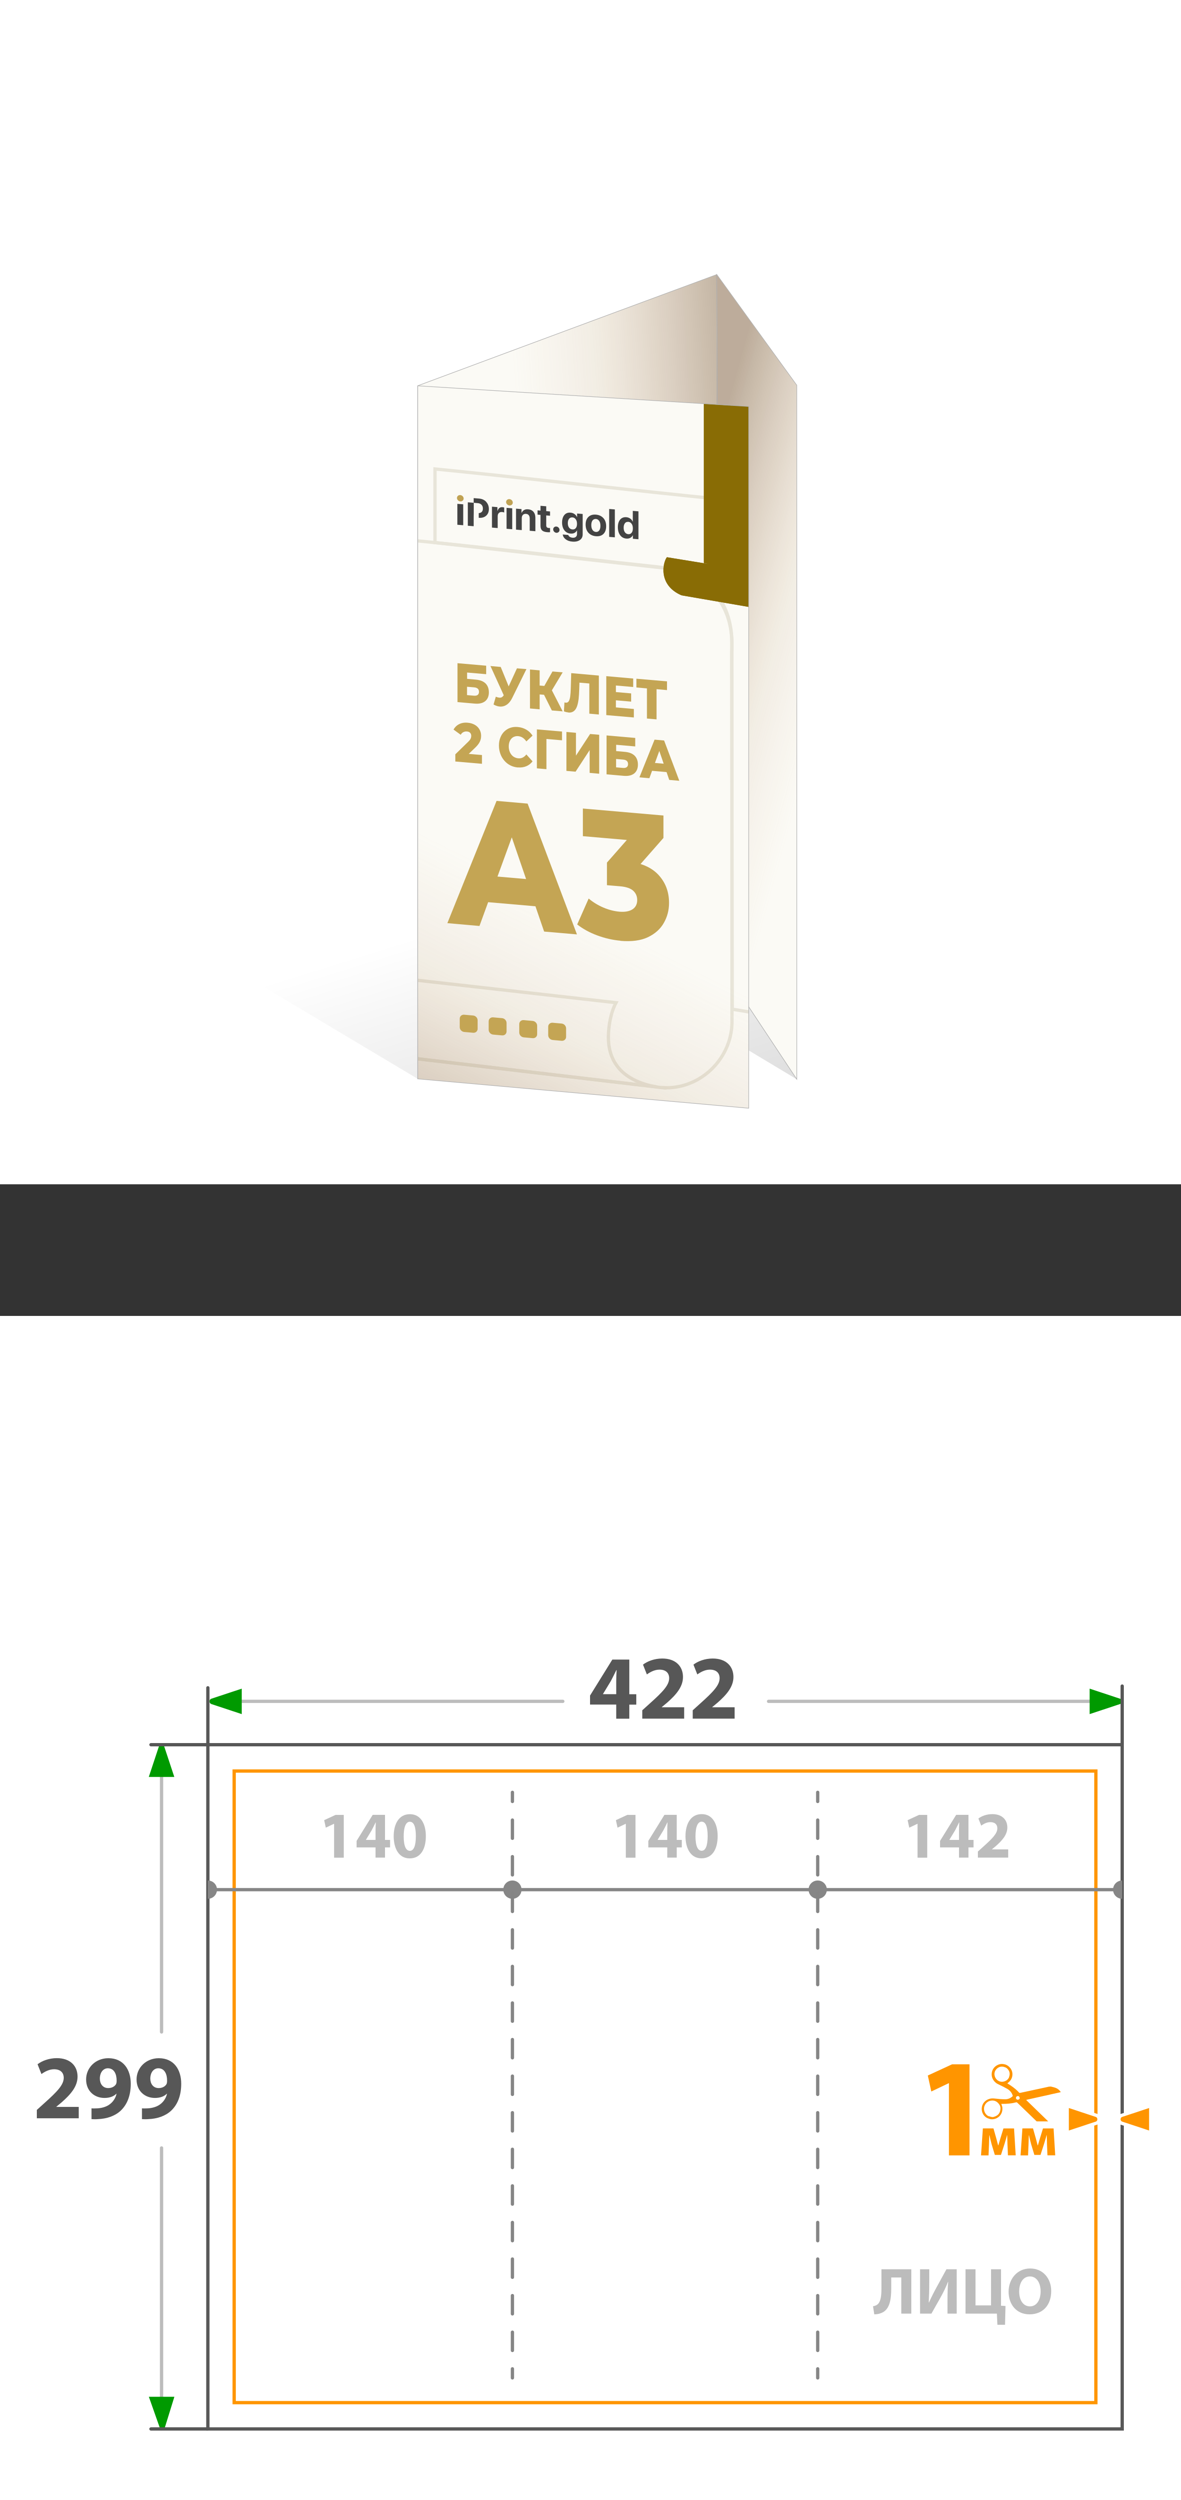 <?xml version="1.0" encoding="UTF-8"?>
<svg id="_Слой_2" data-name="Слой 2" xmlns="http://www.w3.org/2000/svg" xmlns:xlink="http://www.w3.org/1999/xlink" viewBox="0 0 179.54 380.01">
  <rect x="0" y="0" width="179.54" height="380.01" fill="#333333" stroke="none"/>
  <defs>
    <style>
      .cls-1, .cls-2, .cls-3 {
        fill: #fff;
      }

      .cls-4 {
        fill: #575757;
      }

      .cls-5 {
        fill: #868686;
      }

      .cls-6 {
        fill: url(#_Безымянный_градиент_2-3);
      }

      .cls-6, .cls-7, .cls-8, .cls-9 {
        fill-rule: evenodd;
      }

      .cls-10, .cls-11, .cls-12, .cls-13, .cls-8, .cls-14, .cls-2, .cls-15, .cls-16, .cls-17, .cls-18, .cls-3 {
        stroke-miterlimit: 10;
      }

      .cls-10, .cls-11, .cls-12, .cls-8, .cls-14, .cls-2, .cls-15, .cls-17 {
        stroke-width: .5px;
      }

      .cls-10, .cls-11, .cls-12, .cls-8, .cls-14, .cls-15, .cls-19, .cls-17 {
        fill: none;
      }

      .cls-10, .cls-11, .cls-12, .cls-14, .cls-17 {
        stroke-linecap: round;
      }

      .cls-10, .cls-14 {
        stroke: #858585;
      }

      .cls-11 {
        stroke: #575757;
      }

      .cls-20 {
        clip-path: url(#clippath-1);
      }

      .cls-21 {
        fill: #009a00;
      }

      .cls-22 {
        fill: #c0a253;
      }

      .cls-12 {
        stroke: #bcbcbc;
      }

      .cls-23 {
        fill: #c4a554;
      }

      .cls-24 {
        fill: url(#_Безымянный_градиент_2);
      }

      .cls-25 {
        fill: #ff9500;
      }

      .cls-13 {
        fill: url(#_Безымянный_градиент_24-2);
      }

      .cls-13, .cls-16, .cls-18 {
        stroke: #b2b2b2;
        stroke-width: .09px;
      }

      .cls-7 {
        fill: url(#_Безымянный_градиент_2-2);
      }

      .cls-8, .cls-15 {
        stroke: #e8e5d9;
      }

      .cls-14 {
        stroke-dasharray: 0 0 2.78 2.78;
      }

      .cls-2 {
        stroke: #ff9500;
      }

      .cls-26 {
        clip-path: url(#clippath);
      }

      .cls-16 {
        fill: url(#_Безымянный_градиент_24-3);
      }

      .cls-27 {
        fill: #bcbcbc;
      }

      .cls-28, .cls-9 {
        fill: #434343;
      }

      .cls-17 {
        stroke: #868686;
      }

      .cls-29 {
        fill: #fbfaf5;
      }

      .cls-18 {
        fill: url(#_Безымянный_градиент_24);
      }

      .cls-30 {
        fill: url(#_Безымянный_градиент_197);
      }

      .cls-3 {
        stroke: #585858;
        stroke-width: .5px;
      }
    </style>
    <clipPath id="clippath">
      <rect class="cls-19" x="147.39" y="313.69" width="13.95" height="8.74"/>
    </clipPath>
    <linearGradient id="_Безымянный_градиент_197" data-name="Безымянный градиент 197" x1="72.11" y1="139.42" x2="94.69" y2="211.7" gradientUnits="userSpaceOnUse">
      <stop offset="0" stop-color="#000" stop-opacity="0"/>
      <stop offset="1" stop-color="#000" stop-opacity=".25"/>
    </linearGradient>
    <linearGradient id="_Безымянный_градиент_24" data-name="Безымянный градиент 24" x1="138.21" y1="109.3" x2="100.24" y2="98.78" gradientUnits="userSpaceOnUse">
      <stop offset=".33" stop-color="#c69c6d" stop-opacity="0"/>
      <stop offset=".58" stop-color="#a98054" stop-opacity=".11"/>
      <stop offset="1" stop-color="#603813" stop-opacity=".4"/>
    </linearGradient>
    <linearGradient id="_Безымянный_градиент_24-2" data-name="Безымянный градиент 24" x1="64.47" y1="104.36" x2="115.2" y2="100.86" xlink:href="#_Безымянный_градиент_24"/>
    <clipPath id="clippath-1">
      <polygon class="cls-19" points="63.51 58.64 113.82 61.8 113.82 168.44 63.51 163.98 63.51 58.64"/>
    </clipPath>
    <radialGradient id="_Безымянный_градиент_2" data-name="Безымянный градиент 2" cx="127.87" cy="5132.3" fx="127.87" fy="5132.3" r=".07" gradientTransform="translate(-2159408.06 -1677709.88) rotate(125.45) scale(894.44 -532.37)" gradientUnits="userSpaceOnUse">
      <stop offset="0" stop-color="#ffd88d"/>
      <stop offset=".49" stop-color="#d3b25b"/>
      <stop offset=".77" stop-color="#b3964d"/>
      <stop offset="1" stop-color="#896c05"/>
    </radialGradient>
    <radialGradient id="_Безымянный_градиент_2-2" data-name="Безымянный градиент 2" cx="123.71" cy="5138.11" fx="123.71" fy="5138.11" r=".07" gradientTransform="translate(-2305717.04 -79447.43) rotate(90.14) scale(597.88 -448.81)" xlink:href="#_Безымянный_градиент_2"/>
    <radialGradient id="_Безымянный_градиент_2-3" data-name="Безымянный градиент 2" cx="110.22" cy="5131.95" fx="110.22" fy="5131.95" r=".07" gradientTransform="translate(-2046982.36 -1458690.98) rotate(124.98) scale(197.85 -489.79)" xlink:href="#_Безымянный_градиент_2"/>
    <linearGradient id="_Безымянный_градиент_24-3" data-name="Безымянный градиент 24" x1="89.1" y1="112.67" x2="57.29" y2="176.62" xlink:href="#_Безымянный_градиент_24"/>
  </defs>
  <g id="_Слой_1-2" data-name="Слой 1">
    <g>
      <rect class="cls-1" width="179.54" height="180"/>
      <rect class="cls-1" y="200.01" width="179.54" height="180"/>
      <g>
        <line class="cls-12" x1="24.56" y1="266.72" x2="24.56" y2="308.84"/>
        <line class="cls-12" x1="24.56" y1="326.47" x2="24.56" y2="369.18"/>
        <line class="cls-12" x1="33.51" y1="258.59" x2="85.56" y2="258.59"/>
        <rect class="cls-3" x="31.6" y="265.18" width="139" height="104"/>
        <g>
          <rect class="cls-2" x="35.6" y="269.18" width="131" height="96"/>
          <g>
            <g>
              <path class="cls-25" d="m144.26,316.63h-.04l-2.64,1.26-.53-2.43,3.68-1.7h2.66v13.84h-3.13v-10.96Z"/>
              <path class="cls-25" d="m149.41,323.5h1.62l.44,1.55c.07.24.18.66.27,1.03h.03c.08-.28.21-.73.33-1.12l.45-1.46h1.61l.25,4.09h-1.18l-.07-1.64c0-.35-.03-.95-.04-1.43h-.02c-.16.54-.18.68-.39,1.34l-.54,1.67h-.93l-.49-1.62c-.11-.39-.24-.97-.33-1.36h-.03c-.02.51-.02,1.09-.04,1.43l-.07,1.62h-1.14l.28-4.09Z"/>
              <path class="cls-25" d="m155.42,323.5h1.62l.44,1.55c.07.24.18.66.27,1.03h.03c.08-.28.21-.73.33-1.12l.45-1.46h1.61l.25,4.09h-1.18l-.07-1.64c0-.35-.03-.95-.04-1.43h-.02c-.16.54-.18.68-.39,1.34l-.54,1.67h-.93l-.49-1.62c-.11-.39-.24-.97-.33-1.36h-.03c-.02.51-.02,1.09-.04,1.43l-.07,1.62h-1.14l.28-4.09Z"/>
              <g class="cls-26">
                <path class="cls-25" d="m159.68,318.34c.51-.11,1.03-.23,1.54-.34.01,0,.02,0,.04-.01h0s-.02-.05-.04-.07c-.17-.24-.39-.43-.66-.55-.24-.1-.5-.16-.75-.22-.09-.02-.18-.02-.27,0-.11,0-.22.03-.32.06-.88.19-1.76.38-2.64.57-.5.11-1,.21-1.5.32-.07.01-.12,0-.16-.05-.06-.07-.13-.14-.2-.21-.45-.45-.96-.8-1.49-1.13-.03-.02-.06-.03-.09-.05,0-.01,0-.02.01-.02.06-.05.11-.09.17-.14.35-.29.55-.65.59-1.1.07-.79-.5-1.45-1.1-1.62-.52-.15-.99-.07-1.42.24-.35.26-.56.62-.62,1.06-.09.69.28,1.27.77,1.59.13.08.27.14.41.21.4.19.8.39,1.18.61.38.22.65.53.8.94.05.13.03.17-.07.26-.3.24-.64.38-1.03.38-.54,0-1.08-.05-1.62-.11-.26-.03-.51-.03-.77.04-.68.19-1.14.73-1.19,1.42-.05.72.37,1.32.89,1.53.2.08.4.15.61.16.83.03,1.69-.61,1.64-1.7,0-.18-.07-.35-.13-.52-.01-.04-.03-.07-.04-.12.04,0,.07,0,.1,0,.69,0,1.37-.03,2.03-.21.06-.02.11-.02.17-.03.04,0,.07,0,.1.03.15.14.3.28.44.42.88.85,1.76,1.7,2.64,2.55.07.07.15.14.23.2.15.11.33.17.51.23.47.16.93.15,1.39-.04h0c-.18-.19-.37-.38-.55-.56-1.04-1.01-2.07-2.02-3.11-3.02-.06-.05-.11-.11-.17-.17.04-.01.07-.02.1-.03,1.18-.26,2.37-.52,3.55-.79Zm-6.28-2.63c-.18.52-.84.83-1.41.65-.6-.19-.94-.85-.76-1.45.18-.56.83-.98,1.47-.73.29.06.5.26.66.53.18.33.16.65.04.99Zm-2.34,6.05c-.2.05-.38-.01-.61-.08-.27-.03-.49-.22-.66-.48-.16-.26-.23-.54-.19-.85.1-.66.63-1.1,1.29-1.09.46.01.79.25,1.04.63.19.29.2.6.12.93-.13.53-.49.8-.99.93Zm3.59-2.63c-.15-.04-.24-.2-.19-.34.04-.15.2-.24.35-.2.14.04.24.22.2.37-.04.12-.22.21-.35.17Z"/>
              </g>
            </g>
            <g>
              <path class="cls-25" d="m162.24,320.05l4.47,1.48c.25.14.36.35.36.58s-.12.44-.31.55l-4.52,1.5v-4.12Z"/>
              <path class="cls-1" d="m162.49,320.4l4.14,1.37c.26.16.26.53,0,.68l-4.14,1.37v-3.42m-.5-.69v4.81l.66-.22,4.14-1.37.05-.02.05-.03c.27-.16.43-.45.43-.77s-.16-.6-.43-.77l-.05-.03-.05-.02-4.14-1.37-.66-.22h0Z"/>
            </g>
            <g>
              <path class="cls-25" d="m170.47,322.69c-.25-.14-.36-.35-.36-.58s.12-.44.31-.55l4.52-1.5v4.12l-4.47-1.48Z"/>
              <path class="cls-1" d="m174.69,320.4v3.42l-4.14-1.37c-.26-.16-.26-.53,0-.68l4.14-1.37m.5-.69l-.66.22-4.14,1.37-.05.02-.05.03c-.27.16-.43.45-.43.77,0,.32.16.6.43.77l.05.03.05.02,4.14,1.37.66.22v-4.81h0Z"/>
            </g>
          </g>
        </g>
        <g>
          <g>
            <path class="cls-27" d="m50.79,277.2h-.02l-1.24.59-.25-1.14,1.73-.8h1.25v6.5h-1.47v-5.15Z"/>
            <path class="cls-27" d="m57.09,282.34v-1.55h-2.88v-.99l2.45-3.96h1.87v3.81h.77v1.14h-.77v1.55h-1.44Zm0-2.69v-1.44c0-.39.02-.79.04-1.21h-.03c-.21.42-.39.8-.61,1.21l-.86,1.42v.02s1.46,0,1.46,0Z"/>
            <path class="cls-27" d="m64.74,279.07c0,2-.81,3.39-2.46,3.39s-2.42-1.51-2.43-3.35c0-1.89.79-3.37,2.47-3.37s2.42,1.55,2.42,3.33Zm-3.37.04c0,1.49.36,2.2.94,2.2s.91-.74.91-2.22-.31-2.2-.92-2.2c-.55,0-.93.7-.93,2.22Z"/>
          </g>
          <g>
            <path class="cls-27" d="m95.14,277.2h-.02l-1.24.59-.25-1.14,1.73-.8h1.25v6.5h-1.47v-5.15Z"/>
            <path class="cls-27" d="m101.44,282.34v-1.55h-2.88v-.99l2.45-3.96h1.87v3.81h.77v1.14h-.77v1.55h-1.44Zm0-2.69v-1.44c0-.39.02-.79.04-1.21h-.03c-.21.42-.39.8-.61,1.21l-.86,1.42v.02s1.46,0,1.46,0Z"/>
            <path class="cls-27" d="m109.1,279.06c0,2-.81,3.39-2.46,3.39s-2.42-1.51-2.43-3.35c0-1.89.79-3.37,2.47-3.37s2.42,1.55,2.42,3.33Zm-3.37.04c0,1.49.36,2.2.94,2.2s.91-.74.91-2.22-.31-2.2-.92-2.2c-.55,0-.93.7-.93,2.22Z"/>
          </g>
          <g>
            <path class="cls-27" d="m138.54,344.91v6.74h-1.52v-5.49h-1.53v1.6c0,1.73-.22,3.07-1.24,3.67-.34.19-.8.33-1.34.33l-.19-1.23c.33-.04.6-.18.77-.36.41-.42.51-1.29.51-2.31v-2.95h4.54Z"/>
            <path class="cls-27" d="m141.27,344.91v2c0,1.08-.03,2.15-.08,3.05h.03c.36-.79.81-1.68,1.21-2.4l1.45-2.65h1.56v6.74h-1.4v-1.99c0-1.04.02-1.96.11-2.84h-.03c-.31.8-.75,1.69-1.15,2.4l-1.37,2.43h-1.73v-6.74h1.4Z"/>
            <path class="cls-27" d="m148.3,344.91v5.49h2.36v-5.49h1.52v5.54l.68.04-.07,2.86h-1.16l-.08-1.7h-4.77v-6.74h1.52Z"/>
            <path class="cls-27" d="m159.81,348.21c0,2.22-1.33,3.55-3.31,3.55s-3.17-1.51-3.17-3.44,1.3-3.53,3.28-3.53,3.2,1.55,3.2,3.42Zm-4.87.08c0,1.33.62,2.26,1.64,2.26s1.62-.98,1.62-2.29c0-1.22-.57-2.26-1.62-2.26s-1.64.98-1.64,2.29Z"/>
          </g>
          <line class="cls-17" x1="169.21" y1="287.21" x2="32.95" y2="287.21"/>
          <circle class="cls-5" cx="77.9" cy="287.21" r="1.39"/>
          <circle class="cls-5" cx="124.31" cy="287.21" r="1.39"/>
          <path class="cls-5" d="m31.6,288.6c.77,0,1.39-.62,1.39-1.39s-.62-1.39-1.39-1.39v2.78Z"/>
          <path class="cls-5" d="m170.6,285.82c-.77,0-1.39.62-1.39,1.39s.62,1.39,1.39,1.39v-2.78Z"/>
          <g>
            <path class="cls-27" d="m139.49,277.2h-.02l-1.24.59-.25-1.14,1.73-.8h1.25v6.5h-1.47v-5.15Z"/>
            <path class="cls-27" d="m145.79,282.34v-1.55h-2.88v-.99l2.45-3.96h1.87v3.81h.77v1.14h-.77v1.55h-1.44Zm0-2.69v-1.44c0-.39.02-.79.04-1.21h-.03c-.21.42-.39.8-.61,1.21l-.86,1.42v.02s1.46,0,1.46,0Z"/>
            <path class="cls-27" d="m148.66,282.34v-.92l.83-.75c1.43-1.28,2.12-2.01,2.13-2.77,0-.53-.31-.95-1.06-.95-.56,0-1.05.28-1.39.53l-.43-1.08c.48-.37,1.25-.67,2.12-.67,1.48,0,2.28.86,2.28,2.03,0,1.1-.78,1.97-1.73,2.81l-.6.5v.02h2.46v1.25h-4.61Z"/>
          </g>
        </g>
        <path class="cls-21" d="m32.07,258.21l4.68-1.55v3.87l-4.68-1.55c-.29-.18-.29-.6,0-.77Z"/>
        <line class="cls-12" x1="168.88" y1="258.59" x2="116.84" y2="258.59"/>
        <path class="cls-21" d="m170.33,258.98l-4.68,1.55v-3.87l4.68,1.55c.29.18.29.6,0,.77Z"/>
        <path class="cls-21" d="m24.28,368.97l-1.65-4.68h3.88l-1.45,4.68c-.18.29-.6.29-.77,0Z"/>
        <path class="cls-21" d="m24.95,265.4l1.55,4.68h-3.88l1.55-4.68c.18-.29.6-.29.77,0Z"/>
        <polyline class="cls-11" points="22.95 265.18 31.6 265.18 31.6 256.53"/>
        <line class="cls-11" x1="31.6" y1="369.18" x2="22.95" y2="369.18"/>
        <g>
          <path class="cls-4" d="m5.6,321.96v-1.27l1.15-1.04c1.98-1.77,2.93-2.78,2.94-3.83,0-.73-.43-1.31-1.47-1.31-.77,0-1.45.39-1.92.73l-.59-1.49c.66-.51,1.73-.93,2.93-.93,2.05,0,3.15,1.19,3.15,2.81,0,1.52-1.08,2.72-2.39,3.88l-.83.69v.03h3.4v1.73h-6.37Z"/>
          <path class="cls-4" d="m13.91,320.45c.28.03.5.01.91,0,.65-.04,1.3-.22,1.77-.55.59-.4.98-1,1.13-1.67h-.03c-.4.4-1,.64-1.81.64-1.52,0-2.79-1.05-2.79-2.81s1.41-3.23,3.39-3.23c2.31,0,3.4,1.77,3.4,3.87,0,1.88-.59,3.24-1.58,4.15-.86.77-2.05,1.19-3.44,1.24-.35.03-.72.01-.95,0v-1.63Zm1.27-4.52c0,.77.43,1.44,1.27,1.44.58,0,.98-.26,1.18-.58.07-.14.1-.28.1-.54.01-.95-.35-1.89-1.33-1.89-.71,0-1.22.64-1.22,1.58Z"/>
          <path class="cls-4" d="m21.58,320.45c.28.03.5.01.91,0,.65-.04,1.3-.22,1.77-.55.59-.4.98-1,1.13-1.67h-.03c-.4.4-1,.64-1.81.64-1.52,0-2.79-1.05-2.79-2.81s1.41-3.23,3.39-3.23c2.31,0,3.4,1.77,3.4,3.87,0,1.88-.59,3.24-1.58,4.15-.86.77-2.05,1.19-3.44,1.24-.35.03-.72.01-.95,0v-1.63Zm1.27-4.52c0,.77.43,1.44,1.27,1.44.58,0,.98-.26,1.18-.58.07-.14.1-.28.1-.54.01-.95-.35-1.89-1.33-1.89-.71,0-1.22.64-1.22,1.58Z"/>
        </g>
        <g>
          <line class="cls-10" x1="124.31" y1="361.42" x2="124.31" y2="360.04"/>
          <line class="cls-14" x1="124.31" y1="357.25" x2="124.31" y2="275.2"/>
          <line class="cls-10" x1="124.31" y1="273.81" x2="124.31" y2="272.42"/>
        </g>
        <g>
          <line class="cls-10" x1="77.9" y1="361.42" x2="77.9" y2="360.04"/>
          <line class="cls-14" x1="77.9" y1="357.25" x2="77.9" y2="275.2"/>
          <line class="cls-10" x1="77.9" y1="273.81" x2="77.9" y2="272.42"/>
        </g>
        <g>
          <path class="cls-4" d="m93.68,261.22v-2.14h-3.98v-1.37l3.39-5.47h2.58v5.27h1.06v1.58h-1.06v2.14h-1.99Zm0-3.72v-1.99c0-.54.03-1.09.06-1.67h-.04c-.29.58-.54,1.11-.84,1.67l-1.19,1.96v.03s2.02,0,2.02,0Z"/>
          <path class="cls-4" d="m97.64,261.22v-1.27l1.15-1.04c1.98-1.77,2.93-2.78,2.94-3.83,0-.73-.43-1.31-1.47-1.31-.77,0-1.45.39-1.92.73l-.59-1.49c.66-.51,1.73-.93,2.93-.93,2.05,0,3.15,1.19,3.15,2.81,0,1.52-1.08,2.72-2.39,3.88l-.83.69v.03h3.4v1.73h-6.37Z"/>
          <path class="cls-4" d="m105.31,261.22v-1.27l1.15-1.04c1.98-1.77,2.93-2.78,2.94-3.83,0-.73-.43-1.31-1.47-1.31-.77,0-1.45.39-1.92.73l-.59-1.49c.66-.51,1.73-.93,2.93-.93,2.05,0,3.15,1.19,3.15,2.81,0,1.52-1.08,2.72-2.39,3.88l-.83.69v.03h3.4v1.73h-6.37Z"/>
        </g>
        <line class="cls-11" x1="170.6" y1="264.92" x2="170.6" y2="256.27"/>
      </g>
      <g>
        <polygon class="cls-30" points="110.75 139.84 32.87 93.78 32.69 145.57 63.51 163.98 97.03 149.58 121.13 164.04 110.75 139.84"/>
        <polygon class="cls-29" points="63.51 58.63 108.97 41.73 109.22 146.09 63.51 163.98 63.51 58.63"/>
        <polygon class="cls-29" points="121.13 58.55 108.97 41.73 109.22 146.09 121.13 164.04 121.13 58.55"/>
        <polygon class="cls-18" points="121.13 164.04 109.22 146.09 108.97 41.73 121.13 58.55 121.13 164.04"/>
        <polygon class="cls-13" points="109.22 146.09 63.51 163.98 63.51 58.63 108.97 41.73 109.22 146.09"/>
        <polygon class="cls-29" points="113.82 168.44 63.51 163.98 63.51 58.64 113.82 61.8 113.82 168.44"/>
        <g class="cls-20">
          <g>
            <path class="cls-15" d="m111.32,153.4l-.08-55.88c0-5.8-4.18-10.51-9.86-11.14l-35.25-3.91v-11.19c10.1.98,32.84,3.56,43.27,4.58,12.08,1.19,11.8,9.99,11.47,14.91v64.19s-9.54-1.57-9.54-1.57Z"/>
            <path class="cls-8" d="m56.45,81.57l.1,66.64-13.06-1.47c-1.33,1.69-3.1,9.28,5.25,12.45l50.86,5.98c.41.08.83.13,1.26.15l.29.03c.07,0,.13-.02.19-.02.16,0,.33,0,.5-.01,5.14-.29,9.32-4.66,9.44-9.81h0s0-.19,0-.19v-.05s0-.04,0-.06l-.03-56.06c.27-4.72-.89-11.9-11.48-13.01-3.19-.33-7.55-.82-12.36-1.36-10.85-1.21-23.96-2.67-30.97-3.21Z"/>
            <path class="cls-8" d="m101.35,165.33c-.06,0-.13.02-.19.02l-.29-.03c.16,0,.33.01.49.01Zm-1.75-.16c-4.14-.78-7.11-3.05-7.11-7.52,0-1.71.38-3.82,1.16-5.25l-50.16-5.66c-1.12,1.42-2.59,7.3,2.03,10.74,1.48,1.1,3.28,1.72,5.14,1.94l48.94,5.76Z"/>
          </g>
          <g>
            <path class="cls-24" d="m111.24,86.82v-34.25c4.43.67,14.42,2.35,19,3.06,5.3.81,5.18,4.65,5.03,6.79v28l-24.03-3.6Z"/>
            <path class="cls-7" d="m106.99,56.82v28.76s.76.15.76.15l-6.37-1.04c-.58.7-1.45,4.21,2.22,5.79l22.33,3.85c.18.04.36.08.55.1l.13.02s.06,0,.09,0c.07,0,.14,0,.22,0,2.26,0,4.09-1.8,4.15-4.05h0s0-.08,0-.08v-.02s0-.02,0-.03v-24.45c.1-2.05-.4-5.21-5.06-5.96-1.4-.22-3.32-.54-5.43-.89-4.76-.79-10.52-1.75-13.6-2.16Z"/>
            <path class="cls-6" d="m126.71,94.46s-.06,0-.09,0l-.13-.02c.07,0,.14.01.21.02Zm-.77-.11c-1.82-.44-3.16-2.08-3.16-4.03,0-.74.2-1.44.54-2.05h-.03s-21.89-3.57-21.89-3.57c-.58.7-1.45,4.21,2.22,5.79l22.33,3.85Z"/>
          </g>
        </g>
        <polygon class="cls-16" points="63.51 163.98 63.51 58.64 113.82 61.78 113.82 168.44 63.51 163.98"/>
        <g>
          <path class="cls-23" d="m69.55,106.72v-5.92l4.36.38v1.29l-2.9-.25v.96l1.35.12c.64.06,1.12.25,1.46.58.33.33.5.79.5,1.36s-.19,1.04-.57,1.34c-.38.3-.91.42-1.59.36l-2.61-.23Zm1.45-1.07l1.06.09c.24.02.43-.02.56-.12.13-.1.2-.26.2-.46,0-.42-.25-.65-.76-.69l-1.06-.09v1.28Z"/>
          <path class="cls-23" d="m76.94,106.46l-2.38-5.23,1.56.14,1.63,3.98-.8,1.11Zm-1.57-.57c.29.12.53.17.72.15.19-.02.35-.15.5-.38l.25-.4.13-.15,1.62-3.53,1.44.12-2.16,4.38c-.21.43-.47.76-.76.98-.3.22-.62.33-.97.34-.35,0-.72-.1-1.11-.32l.35-1.2Z"/>
          <path class="cls-23" d="m80.57,107.68v-5.92l1.47.13v5.92l-1.47-.13Zm1.04-2.17v-1.35l1.89.16v1.35l-1.89-.16Zm2.14-.33l-1.36-.29,1.6-2.83,1.55.13-1.79,2.98Zm.14,2.79l-1.47-2.94,1.18-.69,1.94,3.78-1.66-.14Z"/>
          <path class="cls-23" d="m86.4,108.28c-.1,0-.21-.03-.32-.05-.11-.03-.23-.06-.35-.11l.08-1.36c.07.02.14.04.2.04.2.02.36-.06.46-.23s.18-.43.22-.75c.04-.33.07-.71.08-1.16l.07-2.35,4.2.37v5.92l-1.45-.13v-4.96l.32.4-2.11-.18.3-.36-.04,1.35c-.02.57-.05,1.09-.1,1.54-.06.45-.14.84-.26,1.15-.12.31-.28.55-.5.7-.21.15-.48.22-.81.19Z"/>
          <path class="cls-23" d="m93.63,107.52l2.73.24v1.29l-4.19-.36v-5.92l4.09.36v1.29l-2.63-.23v3.33Zm-.1-2.34l2.42.21v1.25l-2.42-.21v-1.25Z"/>
          <path class="cls-23" d="m98.35,109.22v-4.96l.33.4-1.93-.17v-1.33l4.65.4v1.33l-1.92-.17.33-.34v4.96l-1.45-.13Z"/>
          <path class="cls-23" d="m69.22,115.7v-1.05l1.95-1.9c.14-.13.24-.25.31-.36.07-.11.11-.21.13-.3s.03-.18.03-.25c0-.19-.06-.35-.17-.46-.11-.12-.28-.19-.5-.2-.19-.02-.36.02-.53.1-.16.08-.3.21-.4.4l-1.09-.79c.19-.35.47-.63.84-.82s.81-.27,1.32-.22c.4.03.75.14,1.06.31.3.17.54.4.71.69.17.29.26.61.26.98,0,.19-.02.38-.07.56s-.13.38-.26.58c-.13.2-.31.42-.56.66l-1.55,1.49-.25-.61,2.82.25v1.33l-4.06-.35Z"/>
          <path class="cls-23" d="m78.72,116.65c-.41-.04-.79-.14-1.14-.32-.35-.18-.65-.42-.91-.72-.26-.3-.46-.64-.6-1.03-.14-.39-.22-.81-.22-1.26s.07-.86.22-1.22c.14-.36.34-.67.6-.92.26-.25.56-.44.91-.56.35-.12.73-.16,1.14-.12.48.04.91.18,1.29.4.38.22.7.53.95.91l-.94.88c-.17-.24-.35-.43-.55-.56-.2-.14-.43-.21-.67-.24-.21-.02-.41,0-.59.07-.18.06-.33.16-.46.3-.13.14-.23.31-.3.51-.07.2-.11.43-.11.68s.04.49.11.7c.07.21.17.4.3.56.13.16.28.29.46.38.18.09.37.15.59.17.25.02.47-.02.67-.12.2-.1.39-.26.55-.47l.94,1.05c-.25.33-.57.58-.95.74-.38.16-.81.22-1.29.18Z"/>
          <path class="cls-23" d="m81.62,116.78v-5.92l3.82.33v1.33s-2.7-.23-2.7-.23l.33-.34v4.96l-1.45-.13Z"/>
          <path class="cls-23" d="m86.11,117.17v-5.92l1.45.13v3.47l2.15-3.29,1.38.12v5.92l-1.45-.13v-3.46l-2.14,3.28-1.39-.12Z"/>
          <path class="cls-23" d="m92.21,117.7v-5.92l4.36.38v1.29l-2.9-.25v.96l1.35.12c.64.06,1.12.25,1.46.58.33.33.5.79.5,1.36s-.19,1.04-.57,1.34c-.38.3-.91.42-1.59.36l-2.61-.23Zm1.45-1.07l1.06.09c.24.02.43-.02.56-.12.13-.1.2-.26.2-.46,0-.42-.25-.65-.76-.69l-1.06-.09v1.28Z"/>
          <path class="cls-23" d="m97.21,118.14l2.3-5.72,1.45.13,2.31,6.12-1.53-.13-1.8-5.25.58.05-1.8,4.94-1.5-.13Zm1.26-1.04l.38-1.2,2.55.22.38,1.27-3.31-.29Z"/>
        </g>
        <g>
          <path class="cls-23" d="m68.01,140.31l7.48-18.58,4.72.41,7.5,19.88-4.99-.43-5.86-17.07,1.89.16-5.86,16.06-4.89-.43Zm4.09-3.38l1.23-3.9,8.28.72,1.23,4.12-10.75-.93Z"/>
          <path class="cls-23" d="m94.33,142.98c-1.18-.1-2.35-.37-3.52-.8-1.17-.43-2.19-.99-3.06-1.67l1.74-3.94c.68.57,1.43,1.03,2.26,1.38.83.35,1.64.55,2.43.62.82.07,1.48-.05,1.96-.35.48-.31.73-.78.73-1.42,0-.57-.2-1.04-.6-1.41-.4-.37-1.07-.6-1.99-.68l-2.01-.17v-3.43l4.55-5.18.46,1.91-8.67-.75v-4.2l12.25,1.06v3.41l-4.55,5.18-2.35-1.72,1.31.11c2.11.18,3.72.86,4.81,2.02,1.09,1.17,1.63,2.59,1.63,4.28,0,1.1-.26,2.11-.79,3.04-.52.93-1.33,1.65-2.41,2.17-1.08.52-2.48.7-4.19.56Z"/>
        </g>
        <g>
          <path class="cls-23" d="m71.92,156.97l-1.34-.12c-.38-.03-.69-.36-.69-.73v-1.29c0-.37.31-.64.69-.6l1.34.12c.38.03.69.36.69.73v1.29c0,.37-.31.64-.69.6Z"/>
          <path class="cls-23" d="m76.32,157.37l-1.34-.12c-.38-.03-.69-.36-.69-.73v-1.29c0-.37.31-.64.69-.6l1.34.12c.38.03.69.36.69.73v1.29c0,.37-.31.64-.69.6Z"/>
          <path class="cls-23" d="m80.97,157.79l-1.34-.12c-.38-.03-.69-.36-.69-.73v-1.29c0-.37.31-.64.69-.6l1.34.12c.38.03.69.36.69.73v1.29c0,.37-.31.64-.69.6Z"/>
          <path class="cls-23" d="m85.37,158.19l-1.34-.12c-.38-.03-.69-.36-.69-.73v-1.29c0-.37.31-.64.69-.6l1.34.12c.38.03.69.36.69.73v1.29c0,.37-.31.64-.69.6Z"/>
        </g>
        <g>
          <path class="cls-9" d="m70.42,79.83l-.89-.07v-3.18l.89.07v3.18Zm4.37.36v-3.18l.83.07v.57h.02c.06-.2.15-.34.28-.44.13-.1.29-.14.48-.12.09,0,.17.02.25.05v.76c-.08-.04-.19-.07-.31-.08-.21-.02-.38.03-.5.15-.12.11-.18.28-.18.51v1.78l-.86-.07Zm2.22-3v3.18l.86.07v-3.18l-.86-.07Zm1.44,3.3v-3.18l.83.07v.57h.02c.09-.19.21-.34.38-.43.17-.1.37-.13.61-.11.35.03.62.16.81.38.19.23.29.52.29.9v2.05l-.86-.07v-1.87c0-.21-.05-.37-.15-.5-.1-.12-.24-.19-.43-.2s-.34.04-.46.16c-.11.12-.17.28-.17.49v1.82l-.86-.07Zm4.58-3.54l-.86-.07v.73l-.45-.04v.65l.45.04v1.67c0,.31.08.54.24.69.16.15.43.24.8.27.17.01.31.01.41,0v-.64c-.06,0-.13,0-.21,0-.25-.02-.37-.15-.37-.39v-1.52l.58.05v-.65l-.58-.05v-.73Zm-9.12-.68c-.27-.29-.63-.45-1.06-.49l-.84-.07v.71l-.89-.07v3.56l.89.07v-1.34s.01-.7.01-.7v-1.52s.59.05.59.05c.26.02.45.1.59.25.14.14.21.33.21.58s-.07.42-.21.54c-.11.09-.25.14-.42.15v.71h.02c.45.04.82-.07,1.1-.31.28-.25.42-.59.42-1.02s-.14-.8-.41-1.09Z"/>
          <ellipse class="cls-22" cx="69.97" cy="75.73" rx=".47" ry=".52" transform="translate(-30.94 96.86) rotate(-59.09)"/>
          <ellipse class="cls-22" cx="77.44" cy="76.34" rx=".47" ry=".52" transform="translate(-27.83 103.57) rotate(-59.09)"/>
          <path class="cls-28" d="m84.92,80.87c-.09.08-.2.12-.34.11s-.24-.07-.34-.17c-.09-.1-.14-.21-.14-.35s.05-.24.14-.32c.09-.08.2-.12.34-.11s.24.07.34.17c.09.1.14.21.14.35s-.05.24-.14.32Z"/>
          <path class="cls-28" d="m87.02,80.47c.22.02.39-.05.51-.2.13-.15.19-.37.19-.65s-.06-.52-.19-.69c-.13-.18-.3-.28-.51-.29s-.38.05-.51.21c-.12.16-.19.38-.19.66s.06.51.19.68c.12.17.29.26.51.28Zm-.01,1.85c-.41-.03-.75-.15-1.01-.35-.26-.2-.41-.44-.45-.73l.84.07c.03.11.11.21.22.28.12.08.26.12.42.14.22.02.39-.02.51-.13.12-.1.18-.24.18-.43v-.55h-.02c-.07.16-.2.29-.37.38-.17.09-.37.12-.6.1-.39-.03-.7-.2-.93-.5-.23-.3-.35-.69-.35-1.18s.12-.88.35-1.15c.23-.27.55-.39.95-.35.22.02.42.09.59.21.17.12.3.28.38.47h.01s0-.55,0-.55l.85.07v3.1c0,.37-.14.66-.43.86-.29.2-.67.28-1.14.24Z"/>
          <path class="cls-28" d="m91.73,81.16c-.28.27-.66.38-1.14.34s-.86-.22-1.14-.53c-.28-.31-.42-.73-.42-1.24s.14-.89.42-1.16c.28-.27.66-.39,1.14-.35s.86.22,1.14.53c.28.31.42.73.42,1.23s-.14.91-.42,1.18Zm-1.14-.31c.21.02.38-.06.5-.22.12-.16.19-.4.19-.71s-.06-.56-.19-.74c-.12-.18-.29-.29-.5-.3s-.38.06-.51.22c-.12.16-.19.4-.19.71s.06.56.19.74c.12.18.29.28.51.3Z"/>
          <path class="cls-28" d="m92.61,81.6v-4.24l.86.07v4.24l-.86-.07Z"/>
          <path class="cls-28" d="m95.22,81.86c-.39-.03-.71-.2-.94-.51-.23-.31-.35-.72-.35-1.22s.12-.88.35-1.16c.23-.27.55-.39.94-.36.22.02.42.09.59.21.17.12.29.27.37.46h.02s0-1.63,0-1.63l.86.07v4.24l-.85-.07v-.54h-.01c-.08.17-.2.3-.38.4-.17.09-.38.13-.6.11Zm.29-2.54c-.22-.02-.39.05-.51.21-.12.16-.19.38-.19.67s.06.52.19.7c.13.18.3.27.51.29s.38-.05.51-.21c.13-.16.19-.38.19-.67s-.06-.52-.19-.7c-.13-.18-.29-.28-.51-.3Z"/>
        </g>
      </g>
    </g>
  </g>
</svg>